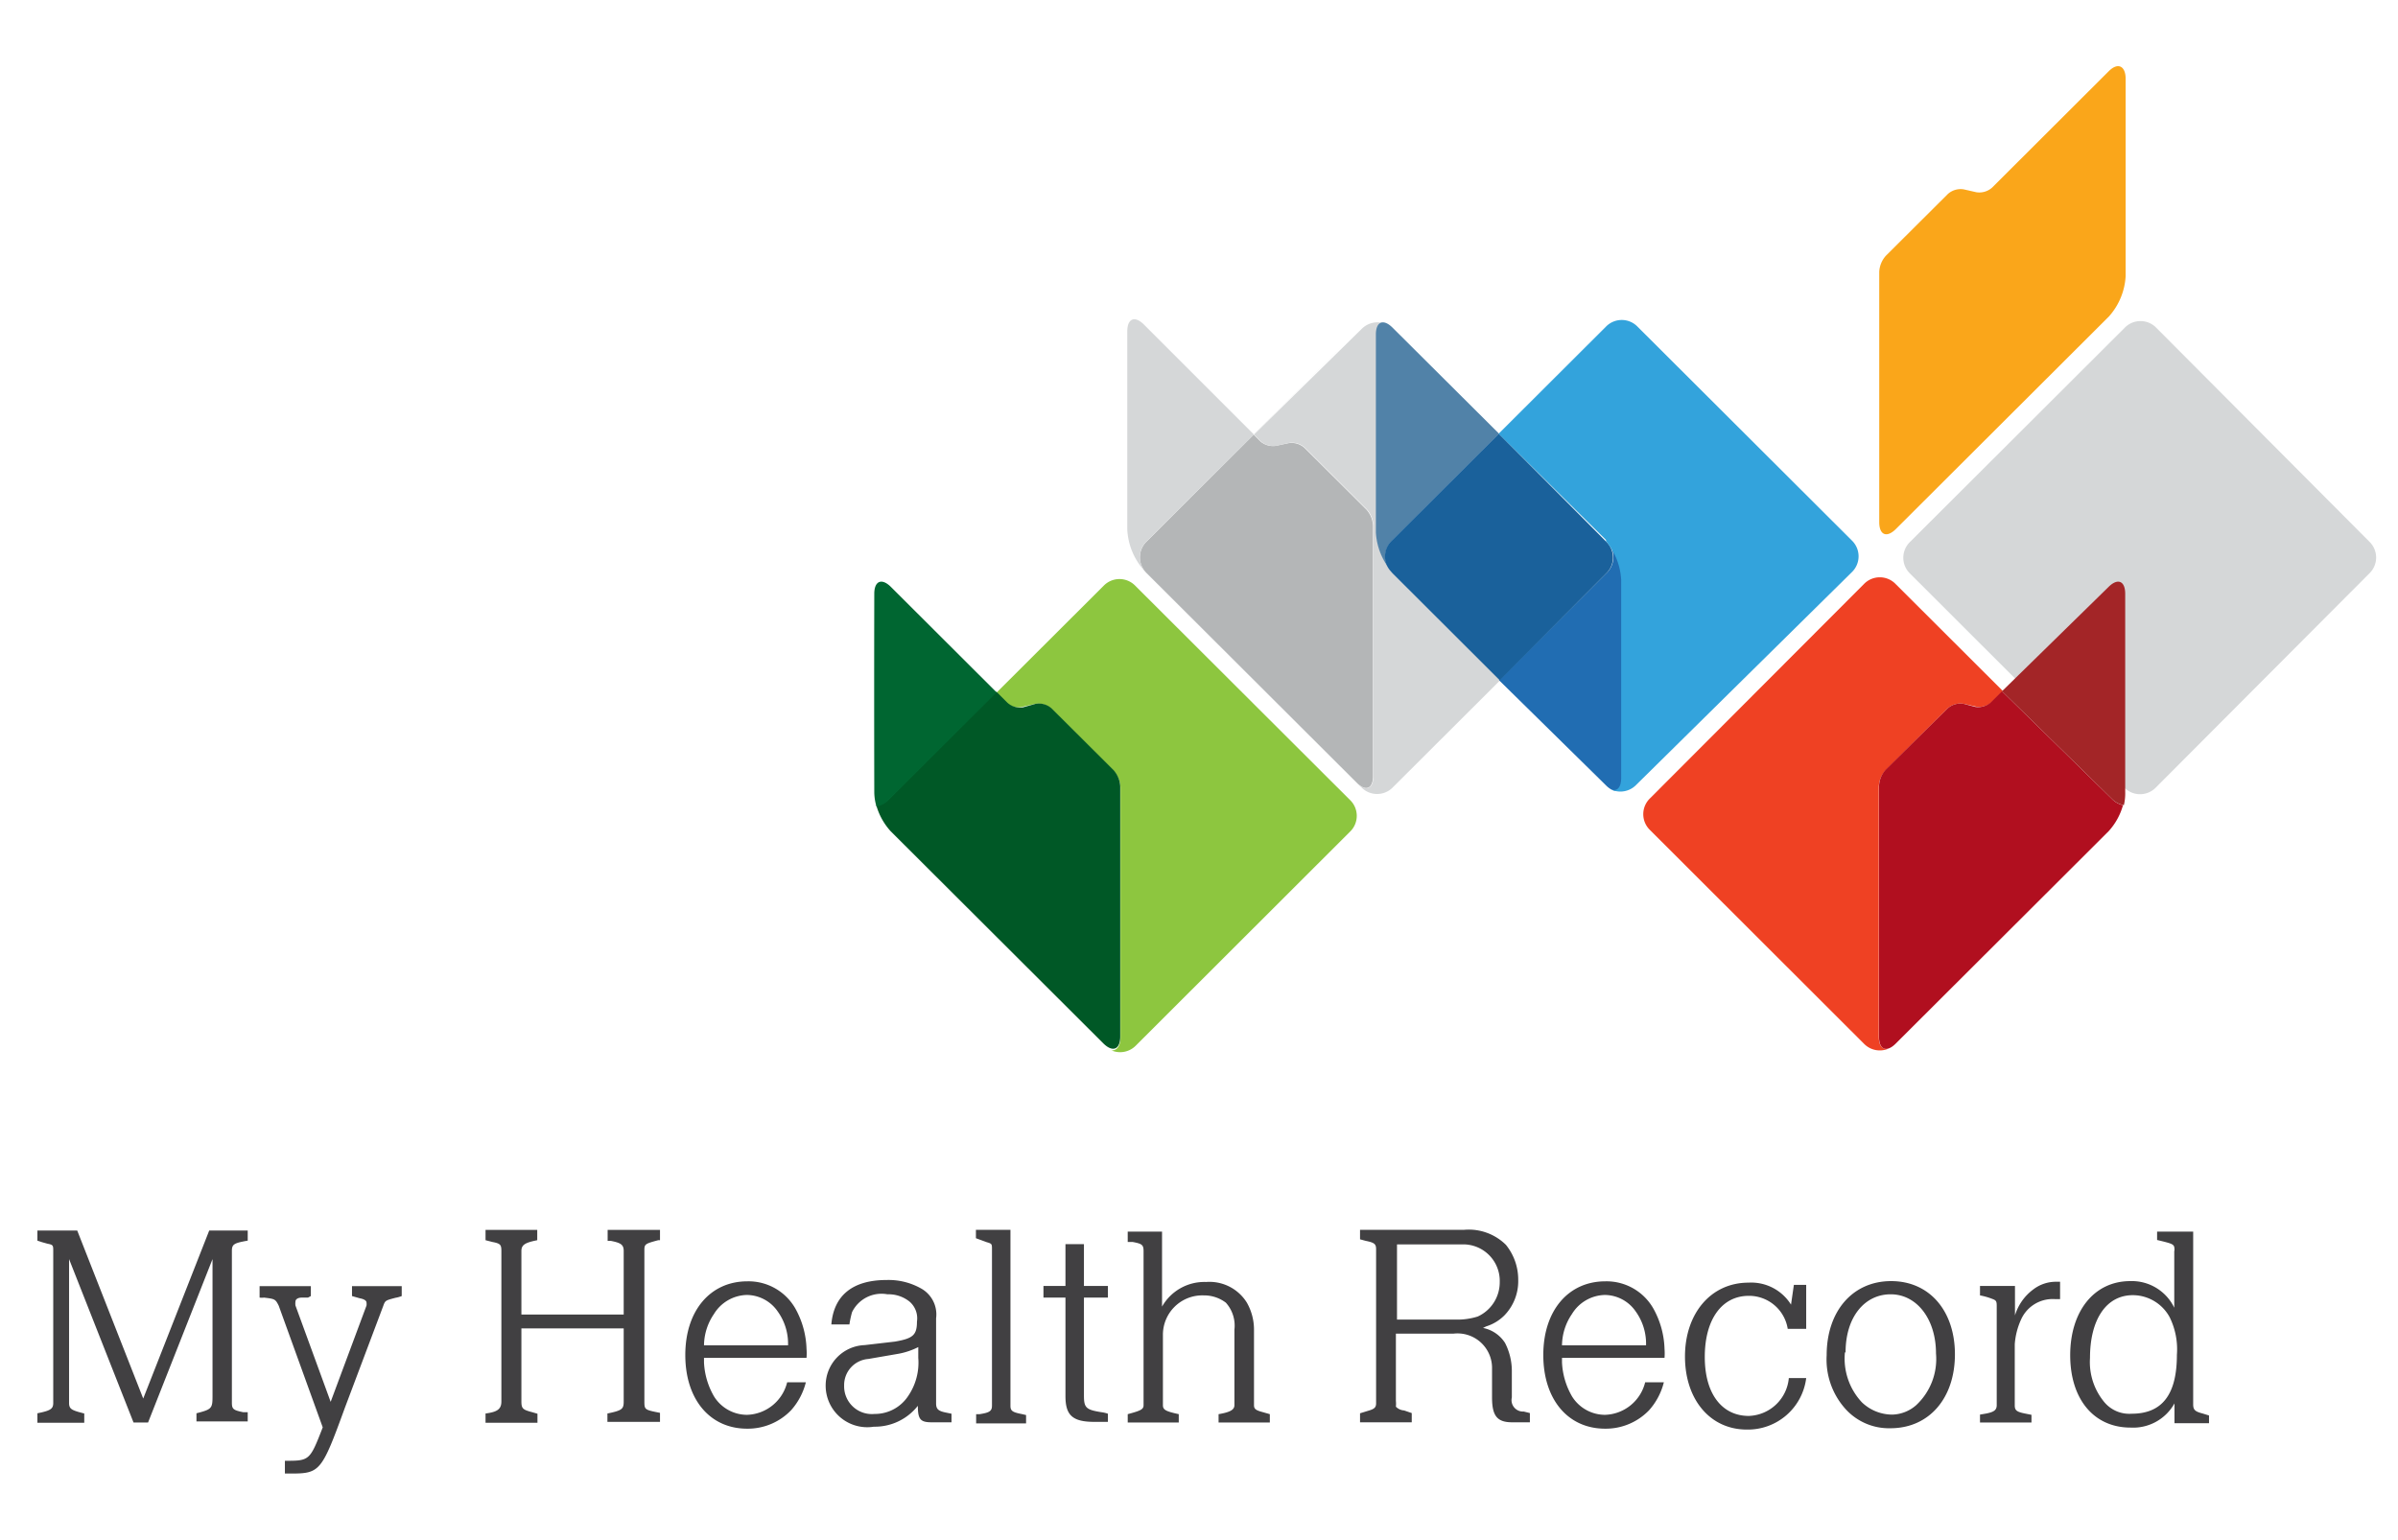 <svg data-name="Layer 4" xmlns="http://www.w3.org/2000/svg" viewBox="0 0 109 70"><title>MHR-Logo</title><path d="M107.7 24.63a1 1 0 0 1 0 1.44L98 35.8a1 1 0 0 1-1.45 0l-9.73-9.72a1 1 0 0 1 0-1.44l9.75-9.73a1 1 0 0 1 1.45 0z" fill="#d5d7d8"/><path d="M62.41 35.28V23.9a1.18 1.18 0 0 0-.3-.73l-2.82-2.81a.88.88 0 0 0-.72-.21l-.57.12a.87.87 0 0 1-.72-.21l-.3-.3 4.87-4.86-9.73 9.72a1 1 0 0 0 0 1.44l9.55 9.53c.4.41.74.28.74-.31z" fill="#b4b6b7"/><path d="M52.11 24.62L57 19.76l-5-5c-.42-.42-.76-.28-.76.31v9a3 3 0 0 0 .76 1.86l.13.13a1 1 0 0 1-.02-1.44z" fill="#d5d7d8"/><path d="M85.4 47.14V35.76a1.18 1.18 0 0 1 .3-.73l2.82-2.81a.87.87 0 0 1 .73-.22l.57.13a.87.87 0 0 0 .72-.21l.5-.5-4.87-4.86a1 1 0 0 0-1.45 0L75 36.3a1 1 0 0 0 0 1.44l9.73 9.72a1 1 0 0 0 1.11.22c-.26.07-.44-.12-.44-.54z" fill="#ef4123"/><path d="M95.85 3.24l-5.3 5.29a.87.87 0 0 1-.72.21l-.57-.13a.87.87 0 0 0-.72.21l-2.82 2.81a1.18 1.18 0 0 0-.3.73v11.38c0 .59.34.73.76.31l9.68-9.66a3 3 0 0 0 .76-1.83v-9c-.01-.56-.35-.74-.77-.32z" fill="#faa61a"/><path d="M63.3 26.05l-.09-.11a3 3 0 0 1-.64-1.69v-9c0-.36.13-.56.33-.55a1 1 0 0 0-1 .25L57 19.76l.3.3a.87.87 0 0 0 .72.21l.57-.13a.88.88 0 0 1 .72.21l2.82 2.81a1.18 1.18 0 0 1 .3.73v11.39c0 .59-.34.73-.76.31l.2.2a1 1 0 0 0 1.45 0l4.88-4.87z" fill="#d5d7d8"/><path d="M63.27 24.58l4.87-4.86-4.84-4.82c-.42-.42-.76-.28-.76.31v9a3 3 0 0 0 .64 1.69 1 1 0 0 1 .09-1.32z" fill="#5182a8"/><path d="M96 36.33l-5-4.9-.5.5a.87.87 0 0 1-.72.21l-.53-.14a.87.87 0 0 0-.72.21L85.71 35a1.18 1.18 0 0 0-.3.73v11.41c0 .59.34.73.76.31l9.68-9.66a2.91 2.91 0 0 0 .65-1.18 1 1 0 0 1-.5-.28z" fill="#b10f1f"/><path d="M96.6 27c0-.59-.34-.73-.76-.31L91 31.43l5 4.9a1 1 0 0 0 .54.28 2.33 2.33 0 0 0 .06-.61v-9z" fill="#a32527"/><path d="M73.18 24.8a1 1 0 0 1-.18 1.28l-4.86 4.85L73 35.71c.42.42.76.28.76-.31v-9a3 3 0 0 0-.58-1.6z" fill="#216db2"/><path d="M68.13 19.72l-4.87 4.86a1 1 0 0 0-.09 1.34l.12.14 4.88 4.87L73 26.08a1 1 0 0 0 0-1.46z" fill="#1a619b"/><path d="M84.19 24.59l-9.75-9.73a1 1 0 0 0-1.45 0l-4.87 4.86L73 24.55v.06a.93.93 0 0 1 .14.18 3 3 0 0 1 .55 1.58v9c0 .59-.34.73-.76.31a1 1 0 0 0 1.45 0L84.19 26a1 1 0 0 0 0-1.41z" fill="#33a3dc"/><path d="M50.93 47.17V35.79a1.19 1.19 0 0 0-.3-.73l-2.82-2.81a.87.87 0 0 0-.73-.25l-.57.13a.86.86 0 0 1-.72-.13l-.5-.5 4.87-4.86a1 1 0 0 1 1.45 0l9.75 9.73a1 1 0 0 1 0 1.45l-9.73 9.72a1 1 0 0 1-1.11.22c.23.02.41-.18.41-.59z" fill="#8dc63f"/><path d="M40.37 36.36l4.92-4.91.5.5a.86.86 0 0 0 .72.21l.57-.16a.87.87 0 0 1 .72.21l2.82 2.81a1.19 1.19 0 0 1 .3.73v11.38c0 .59-.34.73-.76.32l-9.68-9.66a2.94 2.94 0 0 1-.65-1.18 1 1 0 0 0 .54-.25z" fill="#005826"/><path d="M39.74 27c0-.59.34-.73.76-.31l4.8 4.79-4.92 4.91a1 1 0 0 1-.54.28 2.33 2.33 0 0 1-.1-.64q-.01-4.54 0-9.03z" fill="#006631"/><path d="M1.7 64.26c.6-.12.72-.2.72-.47v-6.9c0-.26 0-.29-.26-.34l-.25-.07-.21-.07v-.46h1.81l3 7.64 3-7.64h1.75v.46c-.62.11-.72.16-.72.47v6.9c0 .29.07.34.51.43h.21v.42H8.93v-.37c.7-.18.73-.22.73-.79v-6.22l-2.93 7.43h-.66l-2.93-7.43v6.54c0 .24.09.31.43.41l.26.07v.42H1.7v-.43zM14.13 58.48v.45L14 59h-.28c-.2 0-.29.09-.29.18a.68.68 0 0 0 0 .18l1.6 4.38 1.63-4.38a.56.56 0 0 0 0-.13c0-.09-.1-.16-.31-.2l-.35-.1v-.45h2.26v.45a1.41 1.41 0 0 1-.29.08c-.45.12-.46.12-.55.37L15.68 64c-1.06 2.91-1.13 3-2.47 3h-.26v-.58c1.12 0 1.13 0 1.72-1.52l-2-5.53c-.15-.3-.17-.31-.67-.37a.71.71 0 0 1-.2 0v-.52h2.34zM22.07 64.27c.54-.07.72-.2.72-.55v-6.84c0-.29-.05-.34-.41-.41l-.31-.08v-.47h2.35v.47c-.55.11-.72.21-.72.49v2.89h4.65v-2.89c0-.28-.12-.37-.59-.46h-.14v-.5H30v.47h-.08c-.6.16-.63.18-.63.46v6.84c0 .41 0 .41.71.55v.41h-2.39v-.38c.67-.14.74-.2.74-.55V60.4H23.7v3.32c0 .33.07.38.49.49l.24.07v.41h-2.36v-.42zM32 61.74v.21a3.39 3.39 0 0 0 .46 1.55 1.77 1.77 0 0 0 1.5.83 1.94 1.94 0 0 0 1.82-1.48h.85a3 3 0 0 1-.67 1.27 2.73 2.73 0 0 1-2 .84c-1.69 0-2.81-1.33-2.81-3.35s1.14-3.35 2.82-3.35a2.45 2.45 0 0 1 2.19 1.25 4 4 0 0 1 .5 1.82 2.61 2.61 0 0 1 0 .41H32zm3.82-.56a2.51 2.51 0 0 0-.47-1.55 1.72 1.72 0 0 0-1.4-.75 1.8 1.8 0 0 0-1.5.87 2.57 2.57 0 0 0-.45 1.42h3.82zM37.79 60.2c.12-1.33 1-2 2.51-2a3 3 0 0 1 1.54.37 1.35 1.35 0 0 1 .71 1.37v3.87c0 .26.1.35.46.42l.24.05v.39h-.9c-.51 0-.63-.13-.63-.75a2.49 2.49 0 0 1-2 .95A1.89 1.89 0 0 1 37.53 63a1.84 1.84 0 0 1 1.77-1.84l1.38-.16c.81-.14 1-.29 1-.91a1 1 0 0 0-.34-.91 1.52 1.52 0 0 0-1-.33 1.49 1.49 0 0 0-1.61.81 4.32 4.32 0 0 0-.12.56h-.82zm1.68 1.59a1.19 1.19 0 0 0-1.1 1.21 1.26 1.26 0 0 0 1.38 1.29 1.81 1.81 0 0 0 1.54-.83 2.69 2.69 0 0 0 .45-1.72v-.49a3.33 3.33 0 0 1-.88.3zM44.37 64.3h.16c.45-.07.56-.14.56-.39v-7.1c0-.25 0-.26-.24-.33l-.49-.18v-.38h1.57v8c0 .22.08.29.49.37l.22.05v.38h-2.27v-.42zM47.43 58.47h1v-1.9h.84v1.9h1.09V59h-1.09v4.46c0 .55.1.64.79.75a1.41 1.41 0 0 1 .3.07v.37h-.62c-1 0-1.31-.31-1.31-1.17V59h-1v-.53zM51.26 56h1.56v3.41a2.21 2.21 0 0 1 2-1.12 2 2 0 0 1 1.85.93 2.48 2.48 0 0 1 .33 1.24v3.43c0 .16.07.22.3.29l.42.12v.38h-2.33v-.38c.53-.09.72-.2.72-.41v-3.43a1.56 1.56 0 0 0-.39-1.23 1.63 1.63 0 0 0-1-.33 1.79 1.79 0 0 0-1.86 1.8v3.19c0 .21.12.28.72.41v.38h-2.32v-.38c.6-.16.72-.22.72-.41v-7c0-.29-.07-.34-.5-.42h-.22V56zM61.82 64.26l.39-.12c.28-.08.34-.16.34-.34v-7c0-.24-.08-.3-.47-.38l-.26-.07v-.43h4.71a2.4 2.4 0 0 1 1.92.68 2.51 2.51 0 0 1 .56 1.6 2.23 2.23 0 0 1-.62 1.6 2 2 0 0 1-.84.51l-.14.07a1.54 1.54 0 0 1 1 .68 2.79 2.79 0 0 1 .31 1.26v1.22a.52.52 0 0 0 .54.64l.28.07v.42h-.8c-.68 0-.92-.28-.92-1.13v-1.38a1.57 1.57 0 0 0-1.76-1.52h-2.61v3.06a1.32 1.32 0 0 1 0 .26.56.56 0 0 0 .37.17l.35.12v.42h-2.35v-.41zM66.17 60a3.08 3.08 0 0 0 1-.14 1.71 1.71 0 0 0 1-1.57 1.66 1.66 0 0 0-1.67-1.71h-3V60h2.72zM71 61.74v.21a3.39 3.39 0 0 0 .46 1.55 1.77 1.77 0 0 0 1.5.83 1.94 1.94 0 0 0 1.82-1.48h.85a3 3 0 0 1-.67 1.27 2.73 2.73 0 0 1-2 .84c-1.69 0-2.81-1.33-2.81-3.35s1.14-3.35 2.82-3.35a2.45 2.45 0 0 1 2.19 1.25 4 4 0 0 1 .5 1.82 2.61 2.61 0 0 1 0 .41H71zm3.82-.56a2.51 2.51 0 0 0-.47-1.55 1.72 1.72 0 0 0-1.4-.75 1.8 1.8 0 0 0-1.5.87 2.57 2.57 0 0 0-.45 1.42h3.82zM81.54 58.42h.56v2h-.84a1.78 1.78 0 0 0-1.77-1.5c-1.23 0-2 1.08-2 2.78s.8 2.68 2 2.68a1.89 1.89 0 0 0 1.82-1.72h.79A2.67 2.67 0 0 1 79.4 65c-1.67 0-2.81-1.37-2.81-3.32s1.17-3.36 2.89-3.36a2.13 2.13 0 0 1 1.93 1zM88.86 61.58c0 2-1.18 3.36-2.93 3.36a2.66 2.66 0 0 1-2.1-.94 3.36 3.36 0 0 1-.8-2.38c0-2 1.18-3.37 2.93-3.37s2.9 1.36 2.9 3.33zm-5-.09a2.91 2.91 0 0 0 .77 2.27 2 2 0 0 0 1.39.56 1.71 1.71 0 0 0 1.08-.43 2.87 2.87 0 0 0 .9-2.35c0-1.56-.87-2.69-2.06-2.69s-2.05 1.04-2.05 2.64zM90 58.47h1.59v1.34a2.29 2.29 0 0 1 .83-1.18 1.69 1.69 0 0 1 1.08-.35h.14v.79h-.22a1.57 1.57 0 0 0-1.55.92 3.26 3.26 0 0 0-.29 1.13v2.78c0 .24.1.3.51.38l.25.05v.35H90v-.36l.29-.05c.35-.07.47-.16.47-.38v-4.46c0-.24 0-.3-.2-.37a3 3 0 0 0-.56-.16v-.43zM98.84 56.87c0-.3 0-.3-.79-.49V56h1.64v7.85c0 .25.08.33.43.42l.29.09v.35h-1.57v-.9a2.15 2.15 0 0 1-2 1.1c-1.67 0-2.74-1.3-2.74-3.29s1.08-3.37 2.73-3.37a2.14 2.14 0 0 1 2 1.21v-2.59zM95 61.74a2.85 2.85 0 0 0 .64 2 1.48 1.48 0 0 0 1.25.54c1.39 0 2.06-.87 2.06-2.68a3.3 3.3 0 0 0-.33-1.71 1.91 1.91 0 0 0-1.64-1C95.74 58.87 95 60 95 61.74z" fill="#414042"/></svg>